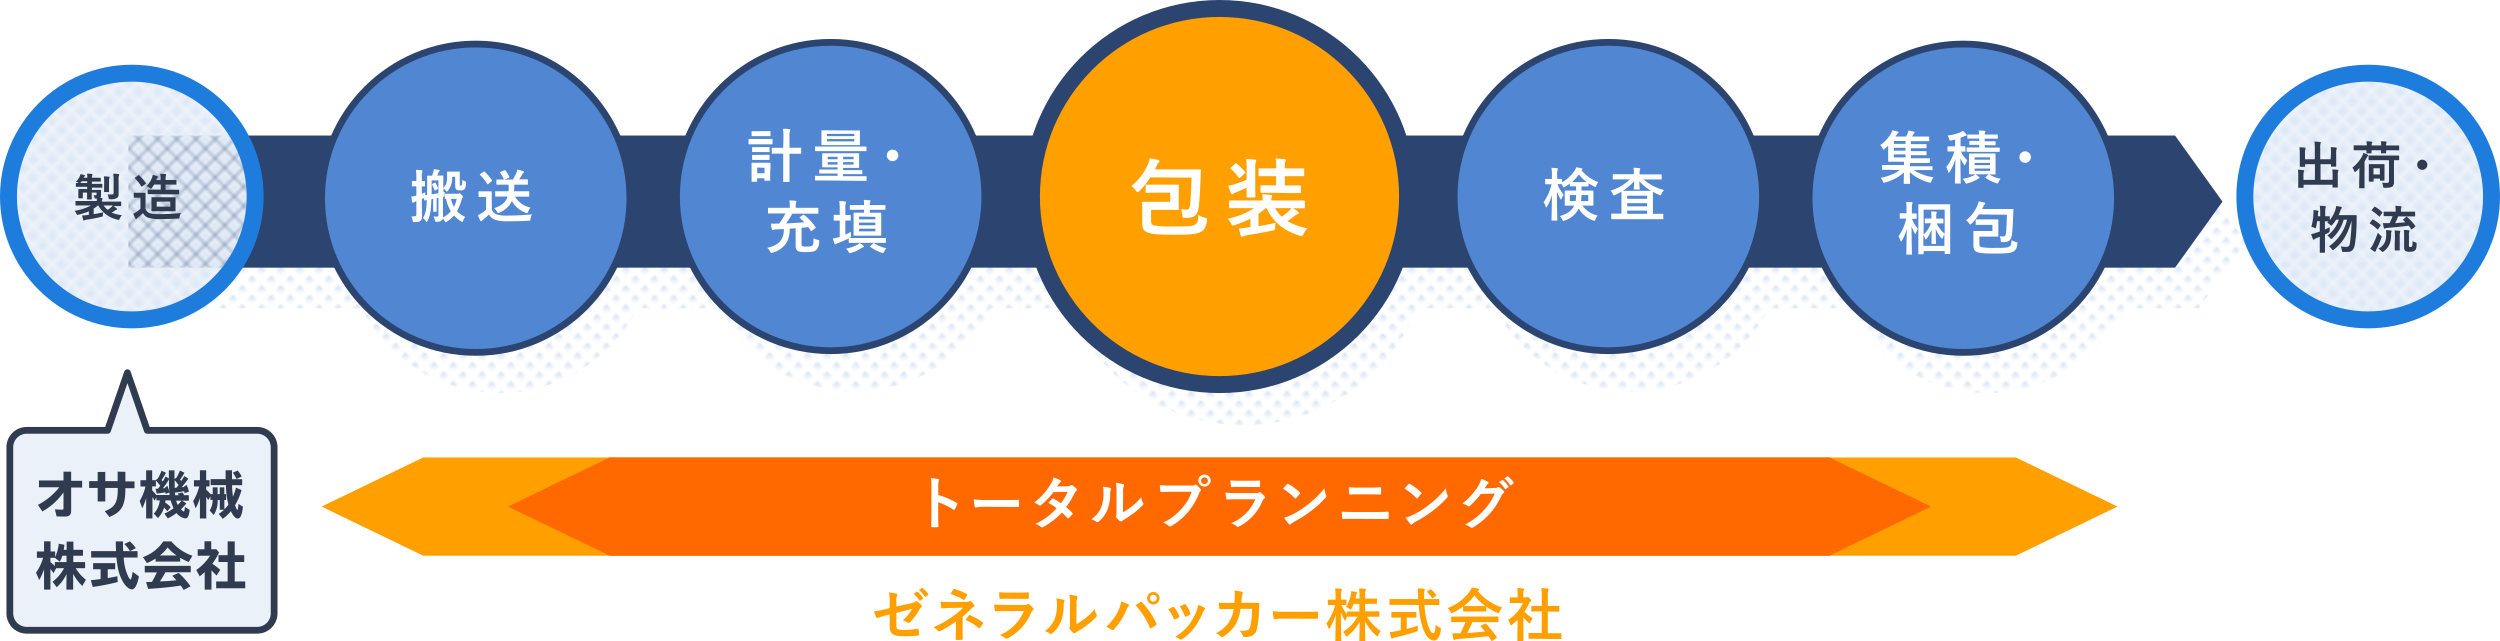 <svg xmlns="http://www.w3.org/2000/svg" viewBox="0 0 737.8 189.21"><defs><style>.cls-1{fill:none}.cls-7{stroke:#1e7ddc;fill:url(#新規パターンスウォッチ_5)}.cls-7,.cls-9{stroke-linecap:round;stroke-miterlimit:10}.cls-7{stroke-width:5px}.cls-8{fill:#313b4f}.cls-9{fill:#5186d2;stroke:#2c4470;stroke-width:2px}.cls-10{fill:#fff}.cls-12{fill:#ffa000}</style><pattern id="新規パターンスウォッチ_6" data-name="新規パターンスウォッチ 6" width="3.78" height="3.78" patternTransform="rotate(45 1.32 24.627)" patternUnits="userSpaceOnUse"><path class="cls-1" d="M0 0h3.78v3.78H0z"/><path class="cls-1" d="M0 0h3.78v3.78H0z"/><circle cx="1.89" cy="1.89" r=".52" fill="#85aadf"/></pattern><pattern id="新規パターンスウォッチ_5" data-name="新規パターンスウォッチ 5" width="3.78" height="3.78" patternTransform="rotate(45 2.873 4.58)" patternUnits="userSpaceOnUse"><path class="cls-1" d="M0 0h3.78v3.78H0z"/><path fill="#e5edf8" d="M0 0h3.78v3.78H0z"/><circle cx="1.89" cy="1.89" r=".52" fill="#cbdbf1"/></pattern></defs><g id="レイヤー_2" data-name="レイヤー 2"><g id="レイヤー_2-2" data-name="レイヤー 2"><path d="M662.9 71.5l-14-19.5H628a45.5 45.5 0 0 0-83.14 0h-21.42a45.5 45.5 0 0 0-83.58 0H419.4a55.5 55.5 0 0 0-105 0h-20.46a45.5 45.5 0 0 0-83.58 0H189a45.5 45.5 0 0 0-83.14 0H44.9v39h61.88A45.5 45.5 0 0 0 188 91h23.77a45.49 45.49 0 0 0 80.72 0h23a55.51 55.51 0 0 0 102.76 0h23A45.49 45.49 0 0 0 522 91h23.77A45.5 45.5 0 0 0 627 91h21.9z" fill="url(#新規パターンスウォッチ_6)"/><path fill="#2c4470" d="M641.9 79h-604V40h604l14 19.5-14 19.5z"/></g><g id="レイヤー_1-2" data-name="レイヤー 1"><circle class="cls-7" cx="38.9" cy="58" r="36.4"/><circle class="cls-7" cx="698.9" cy="58" r="36.4"/><path class="cls-8" d="M24.3 60.64h-1.86c-.09 0-.16 0-.16-.17v-1c0-.15 0-.16.16-.16h6.12v-.71h-.31c-.29 0-.32 0-.36-.24a1.86 1.86 0 0 0-.3-.73h.6c.25 0 .3-.09.3-.31v-.47h-1.41v1.85c0 .08 0 .16-.17.16h-1.05c-.15 0-.16 0-.16-.16v-1.85h-1.26v1.53c0 .09 0 .16-.16.16h-1c-.15 0-.16 0-.16-.16v-2.43c0-.11 0-.15.16-.15h2.45v-.67h-3.18c-.09 0-.17 0-.17-.18v-.77c0-.16 0-.18.17-.18h3.18v-.5h-1.64l-.27.37c-.13.18-.22.27-.31.27s-.18-.07-.36-.19a2.48 2.48 0 0 0-.74-.32 4.34 4.34 0 0 0 1.08-1.5 2.6 2.6 0 0 0 .24-.73c.39.07.74.13 1.11.22.15.05.21.08.21.17A.24.24 0 0 1 25 52a.76.76 0 0 0-.24.37l-.05.09h1.07a9.7 9.7 0 0 0-.09-1.21 12.53 12.53 0 0 1 1.36.09c.15 0 .24.09.24.16a1 1 0 0 1-.1.33 2.24 2.24 0 0 0-.06.63h2.46c.09 0 .16 0 .16.18v.78c0 .15 0 .17-.16.17h-2.46v.67h2.91c.09 0 .16 0 .16.18v.77c0 .16 0 .18-.16.18h-2.91v.67h2.52c.11 0 .16 0 .16.15v1.57a1 1 0 0 1-.21.66h.39c.19 0 .27.1.27.19a.59.59 0 0 1-.09.3 1 1 0 0 0-.09.56h5.52c.09 0 .16 0 .16.16v1c0 .15 0 .17-.16.17h-2.13a6.83 6.83 0 0 1 .94.67c.11.09.15.13.15.23s-.09.16-.19.19a1.4 1.4 0 0 0-.51.27c-.26.18-.57.38-.9.58a11.36 11.36 0 0 0 3.04.74 3.7 3.7 0 0 0-.65 1c-.21.45-.22.43-.67.33A8.61 8.61 0 0 1 29 60.64h-.12a9.73 9.73 0 0 1-1.23.94v1.63c.95-.15 1.82-.33 2.81-.56a4.76 4.76 0 0 0-.09.91c0 .32 0 .32-.5.44-1.56.37-2.89.61-4.3.83a1.64 1.64 0 0 0-.54.15c-.11.06-.17.11-.26.11s-.16-.06-.21-.21c-.13-.39-.24-.86-.34-1.29.58 0 1.06-.07 1.6-.13l.41-.05v-1.06a16.53 16.53 0 0 1-3.05 1c-.45.11-.49.12-.66-.31a1.89 1.89 0 0 0-.55-.82 14.41 14.41 0 0 0 4.86-1.59zm6.26 0a5.58 5.58 0 0 0 1.24 1.28 8.45 8.45 0 0 0 1-.76 3.3 3.3 0 0 0 .47-.52zm.19-7.08a8.16 8.16 0 0 0-.1-1.5 13.49 13.49 0 0 1 1.47.09c.15 0 .22.07.22.16a.89.89 0 0 1-.09.29 3 3 0 0 0-.07 1v2.91c0 .09 0 .18-.17.18h-1.12c-.15 0-.17 0-.17-.18v-1.38zM35 56.12v1.31a1.15 1.15 0 0 1-.48 1 3.29 3.29 0 0 1-1.91.36c-.48 0-.49 0-.55-.4a3.11 3.11 0 0 0-.32-1h1.19c.42 0 .6-.1.6-.43v-3.8a11 11 0 0 0-.12-1.89c.6 0 1 0 1.53.11.15 0 .24.07.24.15a.64.64 0 0 1-.11.31 4.52 4.52 0 0 0-.07 1.34zm7.93 5.53a2.28 2.28 0 0 0 1.23 1.25 8.61 8.61 0 0 0 2.78.3c1.93 0 4.24-.09 6.48-.32A2.92 2.92 0 0 0 53 64c-.07.48-.07.48-.55.51-1.91.1-3.72.14-5.28.14a10.55 10.55 0 0 1-3.51-.42 2.91 2.91 0 0 1-1.47-1.34 19.72 19.72 0 0 1-1.52 1.32 1.39 1.39 0 0 0-.3.3.25.25 0 0 1-.22.14c-.06 0-.15-.07-.21-.19a13.74 13.74 0 0 1-.62-1.4 7.21 7.21 0 0 0 .89-.47 9.36 9.36 0 0 0 1.24-1v-3.25h-1.8c-.08 0-.18 0-.18-.18v-1.11c0-.15 0-.16.18-.16h3.14c.13 0 .16 0 .16.16v1.43zm-2.17-9.88a.3.3 0 0 1 .18-.09.25.25 0 0 1 .15.09A13.15 13.15 0 0 1 43 54c.11.14.08.17-.09.3L42 55c-.09.08-.13.11-.18.11s-.09-.05-.13-.12a12 12 0 0 0-1.85-2.33c-.1-.12-.09-.15.08-.27zm5 5.52h-2c-.05 0-.18 0-.18-.15v-1.02c0-.15 0-.16.18-.16h3.67v-1.5h-1.96c-.18.31-.39.63-.6.93s-.23.3-.32.3-.18-.08-.33-.21a3.52 3.52 0 0 0-.9-.56 8.13 8.13 0 0 0 1.5-2.37 4.71 4.71 0 0 0 .26-.94 8.38 8.38 0 0 1 1.32.39c.15.06.22.1.22.19a.26.26 0 0 1-.12.21 1.63 1.63 0 0 0-.3.53l-.09.22h1.28v-.27a8.69 8.69 0 0 0-.11-1.59 13.89 13.89 0 0 1 1.53.08c.14 0 .23.07.23.16a.48.48 0 0 1-.08.26 2.83 2.83 0 0 0-.09 1v.34h3.05c.09 0 .16 0 .16.18v1c0 .15 0 .17-.16.17h-3.05V56h3.83c.06 0 .18 0 .18.16v1.05c0 .14 0 .15-.18.15h-2.06zm4 .93h1.87c.09 0 .17 0 .17.16v3.77c0 .08 0 .17-.17.17h-6.76c-.1 0-.17 0-.17-.17v-3.8c0-.16 0-.16.17-.16h1.89zm.49 1.28h-4V61h4z"/><circle class="cls-9" cx="140.4" cy="58.5" r="45.5"/><path class="cls-10" d="M131.27 56.63a7.25 7.25 0 0 0-.12.85c0 .49 0 .53-.41.61v6.06a7.08 7.08 0 0 0 2.31-1.81 10.36 10.36 0 0 1-1.38-3.63h-.22c-.19 0-.2 0-.2-.17v-1.18c0-.17 0-.18.2-.18h3.6a.66.66 0 0 0 .32-.07.57.57 0 0 1 .23-.07c.15 0 .27.07.64.46s.39.44.39.6a.53.53 0 0 1-.15.3 2.72 2.72 0 0 0-.31.77 13.62 13.62 0 0 1-1.31 3.16A8.05 8.05 0 0 0 137.3 64a3.94 3.94 0 0 0-.61 1.09c-.1.27-.17.39-.29.39a.86.86 0 0 1-.39-.17 9.07 9.07 0 0 1-2-1.73 10.29 10.29 0 0 1-2.1 1.8c-.21.12-.31.19-.4.19s-.16-.11-.3-.38a7.69 7.69 0 0 0-.51-.73 1.19 1.19 0 0 1-.36.65 2.38 2.38 0 0 1-1.41.34c-.51 0-.51 0-.61-.51a3.79 3.79 0 0 0-.39-1.09 7.29 7.29 0 0 0 1.14.07c.2 0 .32-.14.32-.48V58.4l-.53.1v3.83c0 .11 0 .18-.21.18h-.63c-.17 0-.18 0-.18-.18v-3.64l-.54.1c-.07 3.23-.33 4.78-1.12 6.39-.11.21-.21.32-.31.32s-.12 0-.19-.17a4.4 4.4 0 0 0-.86-1c.85-1.41 1.07-2.67 1.12-5.34a.93.93 0 0 0-.31.11c-.1.06-.13.1-.22.1s-.19-.09-.24-.29l-.08-.44-.6.27v1.36c0 1.61.05 2.53.05 3.38s-.05 1.4-.47 1.7-.63.36-1.67.36c-.54 0-.54 0-.63-.51a4.38 4.38 0 0 0-.35-1.19 5.43 5.43 0 0 0 .91 0c.43 0 .55-.15.55-.65v-3.82l-.14.05a1.93 1.93 0 0 0-.59.31.59.59 0 0 1-.29.1c-.09 0-.17 0-.21-.22-.1-.45-.18-1-.27-1.58a10.3 10.3 0 0 0 1.5-.33V55h-1.14c-.07 0-.19 0-.19-.19v-1.2c0-.17 0-.19.19-.19h1.14v-.9a13.62 13.62 0 0 0-.14-2.39c.65 0 1.11.05 1.68.11.17 0 .28.09.28.17a.76.76 0 0 1-.11.36 5.35 5.35 0 0 0-.1 1.72v.93h.73c.06 0 .21 0 .21.19v1.2c0 .17 0 .19-.21.19h-.73v2.17l1-.41v.79a5.46 5.46 0 0 0 .56 0v-5.54c0-.12 0-.17.2-.17h1.28c.12-.32.2-.58.29-.9a6.41 6.41 0 0 0 .19-1 12.69 12.69 0 0 1 1.54.21c.14 0 .21.08.21.18s-.06.16-.14.24a.75.75 0 0 0-.24.38l-.34.86h1.58c.1 0 .21 0 .21.17v3.45c.92-.83 1.12-1.7 1.12-3.42v-1.19c0-.1 0-.18.17-.18h3.38c.1 0 .19 0 .19.18v3.33c0 .33 0 .45.05.53s.12.1.25.1.21 0 .27-.12a4.69 4.69 0 0 0 .14-1.59 2.53 2.53 0 0 0 .87.44c.22.07.27.13.25.46-.05 1-.13 1.51-.42 1.85a1.47 1.47 0 0 1-1.18.36c-.73 0-1-.05-1.24-.26s-.35-.56-.35-1.14v-2.6h-.9a5.66 5.66 0 0 1-1.21 4.06c-.15.19-.26.29-.34.29s-.17-.08-.31-.25a3.48 3.48 0 0 0-.68-.66v1.1zm-3.88-3.38v4.08c.62-.09 1.3-.19 2-.32v-3.76zm.87.7c.17-.09.21-.07.27 0a9.78 9.78 0 0 1 .72 1.51c.07.17 0 .24-.1.32l-.62.38c-.18.1-.27.12-.32-.05a7.77 7.77 0 0 0-.68-1.59c-.09-.13 0-.2.12-.28zm4.85 4.74a8.5 8.5 0 0 0 .85 2.38 8.38 8.38 0 0 0 .81-2.38zm12.05 3.18a2.63 2.63 0 0 0 1.41 1.41 9.64 9.64 0 0 0 3.14.34c2.2 0 4.78-.1 7.31-.36a3.13 3.13 0 0 0-.45 1.31c-.09.54-.09.54-.63.58-2.16.12-4.19.15-5.95.15a11.41 11.41 0 0 1-4-.48 3.28 3.28 0 0 1-1.67-1.51 18.78 18.78 0 0 1-1.75 1.5 1.53 1.53 0 0 0-.34.34.27.27 0 0 1-.25.15.33.33 0 0 1-.24-.2 15.8 15.8 0 0 1-.7-1.6 9.31 9.31 0 0 0 1-.53 10.51 10.51 0 0 0 1.42-1.09v-3.77h-2.04c-.09 0-.2 0-.2-.2v-1.26c0-.17 0-.19.2-.19h3.52c.11 0 .18 0 .18.19v1.61zm-2.47-11.19c.17-.12.23-.13.36 0a14.64 14.64 0 0 1 2.13 2.49c.08.14.08.21-.11.34l-.95.77c-.1.07-.15.1-.2.1s-.1 0-.15-.12a14.34 14.34 0 0 0-2.1-2.63c-.11-.14-.1-.19.09-.31zm5.92 7.32h-2.29c-.1 0-.19 0-.19-.19v-1.18c0-.17 0-.19.19-.19h3.77a17.22 17.22 0 0 0 0-1.94h-3.43c-.1 0-.17 0-.17-.18V53.2c0-.19 0-.21.17-.21h2.06a8.49 8.49 0 0 0-1.14-2c-.12-.15-.07-.2.12-.27l1.13-.46c.23-.09.24-.09.36.07a9.83 9.83 0 0 1 1.12 1.83c.07.17 0 .24-.18.33l-1.28.49h2.52a19 19 0 0 0 1-1.94 3.84 3.84 0 0 0 .29-1 12.59 12.59 0 0 1 1.75.49c.14 0 .22.14.22.24a.34.34 0 0 1-.2.31.94.94 0 0 0-.32.39c-.31.54-.58 1-.89 1.46h2.38c.1 0 .19 0 .19.21v1.19c0 .17 0 .18-.19.18h-3.82c0 .71 0 1.36-.1 1.94H156c.11 0 .18 0 .18.19v1.21c0 .17 0 .19-.18.19h-4a6.92 6.92 0 0 0 4.55 3.21 4.72 4.72 0 0 0-.66 1.18c-.12.34-.19.47-.34.47a1 1 0 0 1-.37-.1 7.53 7.53 0 0 1-4.1-3.48 6.81 6.81 0 0 1-3.66 3.41.91.91 0 0 1-.4.16c-.14 0-.19-.14-.36-.43a3.71 3.71 0 0 0-.82-1c2.25-.85 3.44-1.72 3.95-3.44z"/><circle class="cls-9" cx="245.15" cy="58" r="45.5"/><path class="cls-10" d="M226 41h1.82c.1 0 .17 0 .17.19v1.2c0 .19 0 .21-.17.21h-6.72c-.08 0-.19 0-.19-.21V41.2c0-.17 0-.19.19-.19h1.8zm1.3 9.69v2.45c0 .1 0 .19-.19.19h-1.34c-.17 0-.19 0-.19-.19v-.54h-2.15v.85c0 .17 0 .18-.19.18H222c-.19 0-.2 0-.2-.18v-5.23c0-.12 0-.19.2-.19h5.2c.12 0 .19 0 .19.19v1.31zm-1.64-12h1.53c.1 0 .21 0 .21.18V40c0 .17 0 .18-.21.18h-5.2c-.1 0-.18 0-.18-.18v-1.1c0-.17 0-.18.18-.18h1.55zm-.18 4.71h1.43c.11 0 .2 0 .2.19v1.11c0 .17 0 .18-.2.18h-4.76c-.1 0-.19 0-.19-.18v-1.09c0-.17 0-.19.19-.19h1.44zm0 2.29h1.43c.11 0 .2 0 .2.19V47c0 .17 0 .19-.2.19h-4.76c-.1 0-.19 0-.19-.19v-1.09c0-.17 0-.19.19-.19h1.44zm-2 3.76v1.68h2.15v-1.62zm7.73-8.87a15.7 15.7 0 0 0-.14-2.57c.65 0 1.31 0 1.87.12.17 0 .27.1.27.19a1.65 1.65 0 0 1-.08.34 6.29 6.29 0 0 0-.13 1.94v3h3.25c.09 0 .2 0 .2.21v1.37c0 .17 0 .19-.2.19H233v8.13c0 .11 0 .21-.17.21h-1.52c-.16 0-.17 0-.17-.21v-8.15h-3.18c-.1 0-.2 0-.2-.19v-1.34c0-.19 0-.21.2-.21h3.18zm11.58 12.67h-2.11c-.11 0-.17 0-.17-.18v-1c0-.17 0-.19.17-.19h6.51v-.67h-5.24c-.11 0-.18 0-.18-.21v-.79c0-.17 0-.19.18-.19h5.24v-.64h-4.36c-.12 0-.19 0-.19-.19v-3.78c0-.12 0-.18.19-.18h10.54c.12 0 .18 0 .18.18v3.96c0 .1 0 .19-.18.19h-4.56v.64h5.48c.1 0 .21 0 .21.19v.79c0 .19 0 .21-.21.21h-5.49V52h6.77c.11 0 .18 0 .18.19v1c0 .17 0 .18-.18.18h-2.11zm.05-8.64h-2.13c-.13 0-.17 0-.17-.19v-1c0-.17 0-.17.17-.17h14.84c.12 0 .17 0 .17.17v1c0 .17 0 .19-.17.19h-2.12zm8.39-6.11h2.37c.1 0 .18 0 .18.19v3.94c0 .1 0 .19-.18.19h-10.96c-.1 0-.21 0-.21-.17v-4c0-.12 0-.19.21-.19H245zm-7.17 1v.68h8.06v-.68zm8.06 1.54h-8.06v.68h8.06zM247.19 47v-.73h-2.92V47zm0 1.58v-.73h-2.92v.73zm1.63-2.31V47h3.09v-.73zm3.09 1.58h-3.09v.73h3.09zm13.2-1.99a1.7 1.7 0 1 1-1.7-1.7 1.71 1.71 0 0 1 1.7 1.7zM229 63h-2.16c-.1 0-.19 0-.19-.21v-1.27c0-.17 0-.19.19-.19h6.24v-.43a9.9 9.9 0 0 0-.12-1.73c.61 0 1.19 0 1.8.1.17 0 .27.07.27.17a.9.9 0 0 1-.1.32 4.72 4.72 0 0 0-.09 1.16v.41h6.5c.1 0 .18 0 .18.19v1.32c0 .19 0 .21-.18.21h-7.5c-.59 1-1.24 2.06-1.84 2.88 1.89-.09 3.8-.19 5.38-.33-.39-.4-.82-.8-1.31-1.24-.15-.12-.14-.15 0-.29l.88-.64c.17-.12.24-.09.39 0a17.49 17.49 0 0 1 3.34 3.57c.1.15.12.18-.05.32l-1 .78c-.08.07-.13.1-.18.1s-.14-.06-.21-.18c-.24-.38-.46-.72-.69-1-.65.07-1.31.15-2 .2v4.42c0 .48 0 .75.15.9s.49.24 1.41.24 1.39-.08 1.65-.34.31-.8.34-2.12a4.13 4.13 0 0 0 1.26.45c.42.09.42.09.39.51a3.42 3.42 0 0 1-.83 2.47c-.5.46-1.33.66-3 .66-1.41 0-2.21-.1-2.58-.42s-.53-.7-.53-1.62v-5l-1.75.12a8 8 0 0 1-1 4.24 6.89 6.89 0 0 1-4 2.8 1.9 1.9 0 0 1-.4.1c-.16 0-.23-.12-.4-.42a4.58 4.58 0 0 0-.83-1.07c2.14-.48 3.45-1.29 4.13-2.4a5.3 5.3 0 0 0 .75-3.14l-2 .1a2.69 2.69 0 0 0-1 .12.72.72 0 0 1-.29.08c-.12 0-.19-.1-.24-.27a11.35 11.35 0 0 1-.27-1.65 15.38 15.38 0 0 0 1.76 0h.67a21.57 21.57 0 0 0 1.85-2.98zm24 8.67h-2.33c-.1 0-.2 0-.2-.19v-1.12a33.09 33.09 0 0 1-3.11 1.34 2.87 2.87 0 0 0-.55.26.61.61 0 0 1-.3.15c-.11 0-.17 0-.26-.22-.15-.43-.3-.94-.46-1.52a11 11 0 0 0 1.71-.37l.32-.1v-4.8h-1.62c-.11 0-.17 0-.17-.19v-1.3c0-.17 0-.19.17-.19h1.62v-1.48a18.56 18.56 0 0 0-.14-2.58c.63 0 1.18 0 1.75.12.14 0 .24.1.24.19a.85.85 0 0 1-.08.35 7.6 7.6 0 0 0-.11 1.89v1.55h1.38c.1 0 .21 0 .21.19v1.25c0 .17 0 .19-.21.19h-1.38v4.13c.53-.23 1.08-.51 1.67-.81a7.35 7.35 0 0 0 0 1c0 .55 0 .55-.46.82h10.59c.1 0 .17 0 .17.18v1.07c0 .17 0 .19-.17.19h-2.34zm1.77.79c.13.11.22.21.22.29a.23.23 0 0 1-.2.21 2 2 0 0 0-.6.27 10.63 10.63 0 0 1-3 1.39 1.9 1.9 0 0 1-.38.09c-.13 0-.22-.1-.39-.39a4.67 4.67 0 0 0-.76-.94 12.12 12.12 0 0 0 3.34-1.14 3.55 3.55 0 0 0 .7-.51 9.1 9.1 0 0 1 1.09.73zm-1.48-10.55h-2.31c-.12 0-.19 0-.19-.2v-1c0-.17 0-.19.19-.19H255v-.24a7.59 7.59 0 0 0-.08-1.28c.54 0 1.29.05 1.75.11.13 0 .25.08.25.17a.46.46 0 0 1-.1.28 1.39 1.39 0 0 0-.12.7v.26h4.42c.1 0 .19 0 .19.19v1c0 .19 0 .2-.19.2h-4.42v.88h3.18c.12 0 .19 0 .19.19v6.4c0 .1 0 .17-.19.17h-7.78c-.12 0-.19 0-.19-.17v-6.43c0-.11 0-.19.19-.19h2.9v-.88zm.24 2v.81h4.81V64zm4.81 2.58v-.8h-4.81v.8zm0 1h-4.81v.78h4.81zm-.65 4.37c.09-.08.14-.12.17-.12s.09 0 .17.09a10.69 10.69 0 0 0 3.59 1.44 3.6 3.6 0 0 0-.7 1c-.17.29-.22.39-.37.39a1.57 1.57 0 0 1-.39-.08 12.26 12.26 0 0 1-3.28-1.68c-.09 0-.12-.09-.12-.14s0-.1.13-.19z"/><circle cx="359.9" cy="58" r="55.5" fill="#ffa000" stroke="#2c4470" stroke-width="5" stroke-linecap="round" stroke-miterlimit="10"/><path class="cls-10" d="M339.47 52.34a22.18 22.18 0 0 1-3.17 4c-.28.25-.43.37-.58.37s-.27-.15-.52-.47a6.43 6.43 0 0 0-1.33-1.33 16.45 16.45 0 0 0 4.8-6.2 9.36 9.36 0 0 0 .65-2c.9.15 1.7.3 2.45.5.25.08.4.2.4.37s-.05.28-.25.45a2.11 2.11 0 0 0-.55.9l-.52 1.07h13.27c.15 0 .3 0 .3.3-.05.7-.07 1.5-.1 2.12-.15 3.95-.33 7.23-.58 8.93-.32 1.92-1.05 2.65-2.57 2.87a6 6 0 0 1-1.42.08c-.7 0-.73 0-.8-.83a4.89 4.89 0 0 0-.48-1.75 14.13 14.13 0 0 0 1.68.13c.62 0 .9-.38 1.05-1.3.22-1.63.35-4.9.45-8.13zm1.73 4.53c-2 0-2.65.05-2.83.05s-.27 0-.27-.25v-1.9c0-.25 0-.28.27-.28h9.28c.18 0 .27 0 .27.28s-.05.82-.05 2.22v2.48c0 1.42.05 2.07.05 2.2s0 .27-.27.27h-7.95v2.83c0 1.12.12 1.55.95 1.77a31.51 31.51 0 0 0 5.8.3c3.72 0 5 0 5.95-.42s1.17-1 1.27-3a6 6 0 0 0 1.82.8c.78.23.78.23.7 1-.27 1.8-.77 2.7-2 3.3s-3.07.75-7.79.75c-4.35 0-6.23-.15-7.55-.6-1.53-.5-1.75-1.35-1.75-3v-3.85c0-1.25-.05-1.85-.05-2s0-.27.27-.27h8.03v-2.7zm30.22 9.87c1.53-.25 3.23-.55 5.05-1a8.67 8.67 0 0 0-.15 1.6c0 .52 0 .52-.82.69-2.5.58-5.28 1-7.63 1.43a3 3 0 0 0-.92.27.57.57 0 0 1-.38.15c-.17 0-.3-.07-.4-.35-.2-.67-.37-1.42-.55-2.14 1.05 0 1.78-.18 2.68-.28l.72-.08v-2.51a29 29 0 0 1-4.62 1.9 2.94 2.94 0 0 1-.58.12c-.22 0-.3-.15-.52-.62a6.06 6.06 0 0 0-.95-1.38 22.58 22.58 0 0 0 7.75-3.12h-7.12c-.12 0-.25 0-.25-.28v-1.7c0-.25 0-.27.25-.27h9.65a16 16 0 0 0-.13-1.85c.9.05 1.68.1 2.5.17.33 0 .43.18.43.3a1.62 1.62 0 0 1-.15.55 2.1 2.1 0 0 0-.1.83h9.64c.12 0 .28 0 .28.27v1.75c0 .25 0 .28-.28.28h-3.17c.52.35 1 .67 1.43 1a.51.51 0 0 1 .22.38c0 .17-.15.27-.33.32a2.58 2.58 0 0 0-.8.48c-.69.55-1.42 1.05-2.22 1.6a18 18 0 0 0 5.85 2.12 7.34 7.34 0 0 0-1.1 1.7c-.32.7-.38.7-1.1.5-4.75-1.45-8-4.15-9.75-8.12h-.35a16.74 16.74 0 0 1-2.1 1.67zm-3.5-16.95a18.42 18.42 0 0 0-.15-2.85c.93 0 1.75.08 2.6.18.2 0 .38.13.38.25a1 1 0 0 1-.15.47c-.15.28-.15.6-.15 1.9v5.43c0 1.82.05 2.67.05 2.82s0 .28-.25.28h-2.1c-.25 0-.25 0-.25-.28v-2.6c-1 .48-2.15 1-3.15 1.38a3.14 3.14 0 0 0-.75.35.58.58 0 0 1-.4.2c-.12 0-.22-.13-.32-.33a22 22 0 0 1-.8-2.2 13.31 13.31 0 0 0 2.07-.47c1.18-.4 2.28-.8 3.35-1.28zm-3.42-1.45c.22-.2.27-.22.5-.05a24.82 24.82 0 0 1 2.42 2.4c.18.23.15.28-.1.5l-1.27 1.18c-.15.12-.23.2-.33.2s-.12-.08-.2-.18a13.92 13.92 0 0 0-2.25-2.55c-.2-.15-.17-.22.08-.45zm10.87 8.55h-3.07c-.15 0-.3 0-.3-.27v-1.68c0-.25 0-.25.3-.25h4.3V52h-4.9c-.15 0-.27 0-.27-.27V50c0-.27 0-.3.27-.3h4.93v-.5a11.48 11.48 0 0 0-.18-2.39c1 0 1.75.1 2.6.17.25 0 .4.15.4.27a.94.94 0 0 1-.12.45 3.2 3.2 0 0 0-.15 1.43v.57h5.44c.15 0 .28 0 .28.3v1.73c0 .25 0 .27-.28.27h-5.44v2.73h4.47c.1 0 .3 0 .3.25v1.73c0 .25 0 .27-.3.27h-3.1zm.95 4.53a9 9 0 0 0 1.95 2.52 16.37 16.37 0 0 0 2.2-1.77 3.67 3.67 0 0 0 .63-.75z"/><circle class="cls-9" cx="474.65" cy="58" r="45.5"/><path class="cls-10" d="M457.72 54.38h-1.55c-.1 0-.17 0-.17-.21V53c0-.17 0-.19.17-.19H458v-1a12.25 12.25 0 0 0-.14-2.28 12.39 12.39 0 0 1 1.63.12c.17 0 .29.08.29.18a.7.7 0 0 1-.1.36 4.47 4.47 0 0 0-.12 1.6v1h1.28c.11 0 .18 0 .18.19v.83a11.31 11.31 0 0 0 3.66-3.45 4.28 4.28 0 0 0 .52-1c.65.11 1.11.19 1.57.31.13 0 .22.08.22.22a.25.25 0 0 1-.14.22l-.15.12a11.58 11.58 0 0 0 5 3.52 3.28 3.28 0 0 0-.59 1c-.1.3-.17.42-.29.42a1.14 1.14 0 0 1-.41-.15 17.32 17.32 0 0 1-1.6-.95v.76c0 .17 0 .19-.2.19h-1.87v1.21h3.32c.1 0 .18 0 .18.18v4.07c0 .11 0 .2-.18.2H467a7.61 7.61 0 0 0 4.5 2.92 4.23 4.23 0 0 0-.65 1.14c-.11.3-.18.44-.32.44a1.36 1.36 0 0 1-.41-.14 8 8 0 0 1-4.21-3.46 7.06 7.06 0 0 1-4.15 3.5 1.27 1.27 0 0 1-.39.1c-.15 0-.2-.12-.34-.42a3.5 3.5 0 0 0-.71-1c2.24-.61 3.67-1.7 4.24-3.07h-2.58c-.16 0-.19 0-.19-.2V56.4c0-.11 0-.18.19-.18h3.16V55h-1.68c-.1 0-.21 0-.21-.19v-.64a13.23 13.23 0 0 1-1.34.93 1 1 0 0 1-.41.19c-.12 0-.17-.12-.32-.41a4 4 0 0 0-.32-.54h-1.21a10.5 10.5 0 0 0 1.83 3.13 4.17 4.17 0 0 0-.57 1.09c-.07.2-.14.32-.21.32s-.13-.09-.22-.26a10.14 10.14 0 0 1-1-2.07c0 4.45.12 8.08.12 8.36s0 .19-.19.19h-1.32c-.19 0-.21 0-.21-.19s.1-3.51.12-7.39a12.69 12.69 0 0 1-1.43 3.4c-.1.19-.18.29-.25.29s-.14-.09-.19-.29a4.22 4.22 0 0 0-.58-1.24 14.86 14.86 0 0 0 2.33-5.34zm5.57 3.18v1.78H465a14.28 14.28 0 0 0 .14-1.78zm3.71-3.83h1.26a11.42 11.42 0 0 1-2.3-2.25 13.83 13.83 0 0 1-2 2.25H467zm1.73 3.83h-2c0 .7-.07 1.27-.14 1.78h2.14zm9.63-4.62h-2.21c-.1 0-.19 0-.19-.17v-1.16c0-.19 0-.2.19-.2h6.05a12 12 0 0 0-.12-1.89c.61 0 1.15 0 1.73.12.17 0 .26.12.26.22a1 1 0 0 1-.09.33 2.3 2.3 0 0 0-.1 1v.27h6.33c.1 0 .19 0 .19.2v1.14c0 .15 0 .17-.19.17h-5.12a14.08 14.08 0 0 0 6 3.11 3.62 3.62 0 0 0-.73 1.12c-.14.32-.19.44-.32.44a1 1 0 0 1-.39-.14 16.53 16.53 0 0 1-1.84-.9v6.5h2.89c.1 0 .17 0 .17.19v1.22c0 .17 0 .19-.17.19h-15c-.09 0-.18 0-.18-.19v-1.29c0-.17 0-.19.18-.19h2.82v-6.49a18.7 18.7 0 0 1-1.82 1 1 1 0 0 1-.41.15c-.11 0-.18-.11-.32-.42a3.46 3.46 0 0 0-.7-1 14.15 14.15 0 0 0 5.73-3.33zm4 3c-.17 0-.19 0-.19-.19 0-.37.09-1.32.11-2.29a14.21 14.21 0 0 1-3.35 2.85h8.36a13.33 13.33 0 0 1-3.49-2.83c0 .91.1 1.9.1 2.27 0 .17 0 .19-.18.19zm-2.14 1.82v.92h5.86v-.92zm5.86 3.13v-.92h-5.86v.92zm0 2.21v-.94h-5.86v.94z"/><circle class="cls-9" cx="579.4" cy="58.5" r="45.5"/><path class="cls-10" d="M557.78 50.11h-2.16c-.1 0-.19 0-.19-.19v-1.05c0-.15 0-.17.19-.17h6.29v-.96h-4.49c-.1 0-.19 0-.19-.21V43c-.32.32-.66.65-1 .95-.17.15-.28.22-.36.22s-.17-.12-.29-.35a3.48 3.48 0 0 0-.7-1 10.28 10.28 0 0 0 3.12-3.31 4.46 4.46 0 0 0 .46-1.06 12.86 12.86 0 0 1 1.6.39c.15 0 .22.14.22.24a.29.29 0 0 1-.15.26 2.5 2.5 0 0 0-.46.54l-.29.42h3.13a7 7 0 0 0 .46-.9 5 5 0 0 0 .27-.88 14.89 14.89 0 0 1 1.61.36c.16 0 .21.15.21.23a.38.38 0 0 1-.17.26 1.75 1.75 0 0 0-.33.42c-.1.19-.18.36-.28.51h4.89c.12 0 .19 0 .19.17v1c0 .19 0 .21-.19.21h-5.25v.85h4.44c.11 0 .2 0 .2.19v.85c0 .17 0 .18-.2.18h-4.44v.85h4.44c.11 0 .2 0 .2.19v.83c0 .17 0 .19-.2.19h-4.44v.9h5.43c.1 0 .19 0 .19.19v1c0 .19 0 .21-.19.21h-5.63v.11a2.25 2.25 0 0 0-.05.74v.11h6.46c.1 0 .19 0 .19.17V50c0 .17 0 .19-.19.19h-5.36a15 15 0 0 0 5.89 2.14 3.57 3.57 0 0 0-.67 1.14c-.13.34-.18.46-.34.46a1.66 1.66 0 0 1-.39-.08 14.07 14.07 0 0 1-5.62-3c0 1.89.06 2.87.06 3.23 0 .17 0 .18-.17.18H562c-.15 0-.17 0-.17-.18 0-.36 0-1.31.07-3.18a13.16 13.16 0 0 1-5.51 2.92 1.82 1.82 0 0 1-.41.1c-.15 0-.22-.11-.33-.44a3.12 3.12 0 0 0-.62-1 15.2 15.2 0 0 0 5.65-2.25zm4.57-7.65v-.85h-3.44v.85zm0 2v-.85h-3.44v.85zm0 2v-.9h-3.44v.9zM577 41.19l-1.05.24c-.53.11-.53.11-.72-.43a3.37 3.37 0 0 0-.47-1 13 13 0 0 0 3.84-1 3.4 3.4 0 0 0 .68-.41 8.17 8.17 0 0 1 1 1 .44.44 0 0 1 .14.3c0 .12-.11.17-.28.19a2.22 2.22 0 0 0-.54.17c-.32.14-.65.26-1 .38v2.53h1.26c.1 0 .17 0 .17.19v1.21c0 .17 0 .18-.17.18h-1.14a8.58 8.58 0 0 0 1.86 2.55 5.73 5.73 0 0 0-.53 1.16c-.07.22-.14.34-.22.34s-.16-.09-.27-.26a10 10 0 0 1-1-1.83c0 4.11.1 7 .1 7.27s0 .19-.18.19h-1.36c-.17 0-.19 0-.19-.19s.1-3.18.14-7a13.91 13.91 0 0 1-1.69 3.76c-.1.15-.18.24-.27.24s-.13-.09-.18-.29a6.08 6.08 0 0 0-.55-1.38 13.37 13.37 0 0 0 2.38-4.59h-1.85c-.1 0-.17 0-.17-.18v-1.15c0-.17 0-.19.17-.19H577zm7 11c.14.1.21.17.21.24s-.09.18-.21.22a2.68 2.68 0 0 0-.54.29 9.65 9.65 0 0 1-2.77 1.15 2.41 2.41 0 0 1-.41.09c-.15 0-.22-.1-.37-.41a3.31 3.31 0 0 0-.72-1 11.61 11.61 0 0 0 3.08-.89 4.09 4.09 0 0 0 .7-.45 7 7 0 0 1 1.03.74zm1.77-9.38v.76h4.22c.1 0 .17 0 .17.18v.87c0 .17 0 .19-.17.19h-9.4c-.1 0-.19 0-.19-.19v-.92c0-.17 0-.18.19-.18h3.52v-.76h-2.74c-.06 0-.19 0-.19-.19v-.8c0-.18 0-.2.19-.2h2.74v-.67h-3.32c-.11 0-.2 0-.2-.2v-.8c0-.17 0-.19.2-.19h3.27a7.69 7.69 0 0 0-.11-1.2c.53 0 1.23.05 1.72.1.15 0 .26.08.26.17a.65.65 0 0 1-.11.3 1.46 1.46 0 0 0-.1.63h3.69c.1 0 .19 0 .19.19v.83c0 .19 0 .2-.19.2h-3.69v.76h3.01c.07 0 .21 0 .21.2v.8c0 .17 0 .19-.21.19h-2.07zm3.16 6.93v1.57c0 .11 0 .18-.21.18h-1.64a9.58 9.58 0 0 0 3.36 1.27 3.86 3.86 0 0 0-.64 1c-.14.28-.23.39-.38.39A1.52 1.52 0 0 1 589 54a10 10 0 0 1-3-1.52c-.15-.12-.08-.17.07-.31l.82-.73h-5.63c-.08 0-.18 0-.18-.18v-5.75c0-.08 0-.21.18-.21h7.46c.09 0 .21 0 .21.21v1.54zm-6.17-3.3v.68h4.54v-.68zm4.54 2.3v-.66h-4.54v.66zm0 1h-4.54v.68h4.54zm12.06-3.38a1.7 1.7 0 1 1-1.7-1.7 1.71 1.71 0 0 1 1.7 1.7zm-36.59 28.78c-.17 0-.18 0-.18-.19s.1-3.45.12-7.34a12.62 12.62 0 0 1-1.42 3.39c-.1.19-.18.29-.25.29s-.1-.09-.17-.27a5.71 5.71 0 0 0-.6-1.28 14.07 14.07 0 0 0 2.3-5.22h-1.73c-.1 0-.21 0-.21-.19v-1.19c0-.19 0-.2.21-.2h1.81v-1.1a14.78 14.78 0 0 0-.11-2.28 13.09 13.09 0 0 1 1.63.12c.17 0 .29.08.29.18a.68.68 0 0 1-.11.34 5.22 5.22 0 0 0-.11 1.62V63h1.2c.08 0 .21 0 .21.2v1.19c0 .17 0 .19-.21.19h-1.17a11 11 0 0 0 1.73 2.96 7.78 7.78 0 0 0-.58 1.29c-.07.19-.1.28-.15.28s-.12-.11-.22-.29a13 13 0 0 1-.91-2.09c0 4.43.12 8 .12 8.22s0 .19-.18.19zm3.56-.1c-.17 0-.19 0-.19-.19V60.47c0-.12 0-.19.19-.19h9.04c.12 0 .17 0 .17.19v14.31c0 .1 0 .19-.17.19h-1.26c-.19 0-.2 0-.2-.19v-.69h-6.21v.76c0 .17 0 .19-.18.19zM570 63.89a9 9 0 0 0-.08-1.48c.52 0 1 0 1.46.08.15 0 .2.09.2.17a1 1 0 0 1-.08.28c0 .1-.09.23-.09.93v.65h1.94c.1 0 .19 0 .19.19v1c0 .19 0 .21-.19.21h-1.8a9.27 9.27 0 0 0 2.36 3.08v-7.12h-6.21v7.38a8.9 8.9 0 0 0 2.15-3.37h-1.62c-.1 0-.19 0-.19-.21v-1c0-.17 0-.19.19-.19H570zm.22 8.11c-.17 0-.18 0-.18-.21v-4a10.09 10.09 0 0 1-1.41 2.62c-.12.17-.23.24-.29.24s-.16-.09-.22-.27a4.38 4.38 0 0 0-.5-.94v3.13h6.21v-3.38a6.79 6.79 0 0 0-.46 1c-.07.18-.14.29-.21.29s-.15-.09-.28-.24a10.59 10.59 0 0 1-1.6-2.64c0 2 .07 3.93.07 4.2s0 .21-.21.21zM584 63.29a15.31 15.31 0 0 1-2.12 2.71c-.19.17-.29.25-.39.25s-.19-.1-.36-.32a4 4 0 0 0-.9-.9 11.33 11.33 0 0 0 3.27-4.22 7 7 0 0 0 .44-1.38c.61.11 1.15.21 1.66.34.17.06.28.14.28.26s0 .19-.17.31a1.23 1.23 0 0 0-.38.61l-.35.73H594c.1 0 .21 0 .21.21 0 .47-.06 1-.07 1.44-.1 2.69-.22 4.92-.39 6.07-.23 1.31-.72 1.8-1.75 2a4.8 4.8 0 0 1-1 .05c-.48 0-.5 0-.55-.56a3.34 3.34 0 0 0-.32-1.19 10.44 10.44 0 0 0 1.14.08c.42 0 .61-.25.71-.88.16-1.11.24-3.33.31-5.53zm1.17 3.08h-1.92c-.12 0-.18 0-.18-.17v-1.26c0-.17 0-.19.18-.19h6.31c.12 0 .19 0 .19.19v4.69c0 .08 0 .19-.19.19h-5.41v1.92c0 .76.09 1.05.65 1.2a20.78 20.78 0 0 0 3.94.21c2.54 0 3.42 0 4.05-.29s.8-.7.86-2a4.42 4.42 0 0 0 1.25.54c.52.15.52.15.47.68-.18 1.22-.52 1.84-1.36 2.24s-2.09.51-5.3.51c-3 0-4.23-.1-5.13-.4s-1.19-.92-1.19-2v-4.07c0-.12 0-.19.19-.19H588v-1.8z"/><path class="cls-8" d="M687.92 45.33a16.73 16.73 0 0 0-.08-1.9 15.53 15.53 0 0 1 1.56.1c.15 0 .24.08.24.17a1 1 0 0 1-.07.3 4.39 4.39 0 0 0-.11 1.47v3.54c0 .09 0 .18-.15.18h-1.21c-.17 0-.18 0-.18-.18v-.56h-3.08v4.62h3.56v-1.14a14.51 14.51 0 0 0-.09-1.91c.57 0 1.06 0 1.57.11.14 0 .23.09.23.16a1.09 1.09 0 0 1-.08.31 4.87 4.87 0 0 0-.1 1.46v3.14c0 .09 0 .15-.17.15h-1.23c-.15 0-.16 0-.16-.15v-.69h-8.54v.76c0 .14 0 .15-.16.15h-1.23c-.16 0-.18 0-.18-.15V52a12.89 12.89 0 0 0-.09-1.9c.57 0 1.06.05 1.57.11.15 0 .26.08.26.16a1.11 1.11 0 0 1-.09.31 4 4 0 0 0-.11 1.3v1.11h3.38v-4.64h-2.9v.61c0 .16 0 .17-.16.17h-1.24c-.16 0-.17 0-.17-.17v-3.67a14.77 14.77 0 0 0-.09-1.92c.57 0 1.06.05 1.57.11.16 0 .23.09.23.18a2.11 2.11 0 0 1-.07.3 3.92 3.92 0 0 0-.1 1.32V47h2.9v-3.27a12.84 12.84 0 0 0-.11-1.94c.57 0 1.13.06 1.65.12.14 0 .23.06.23.15a.93.93 0 0 1-.09.3 5.07 5.07 0 0 0-.08 1.38V47h3.08zm8.38 6.19v-1.94a7.76 7.76 0 0 1-1 1c-.15.12-.24.18-.32.18s-.14-.09-.21-.27a3.42 3.42 0 0 0-.54-1 11.16 11.16 0 0 0 2.92-3.49 4.61 4.61 0 0 0 .33-.9 11.66 11.66 0 0 1 1.19.52c.17.11.24.15.24.26s-.07.16-.16.24a1.1 1.1 0 0 0-.29.43c-.21.39-.42.78-.64 1.14v7.69c0 .07 0 .17-.18.17h-1.22c-.16 0-.18 0-.18-.17v-1.89zm2.18-8.6a10.36 10.36 0 0 0-.09-1.22c.52 0 1.06.06 1.5.11.13 0 .21.07.21.15a.33.33 0 0 1-.08.22 1.69 1.69 0 0 0-.09.74h2.79a5.67 5.67 0 0 0-.09-1.22c.54 0 1.07 0 1.5.09.14 0 .21.08.21.15a.37.37 0 0 1-.07.24 1.69 1.69 0 0 0-.09.74h3.71c.11 0 .15 0 .15.16v1.08c0 .17 0 .18-.15.18h-3.69v.75c0 .06 0 .17-.17.17h-1.18c-.15 0-.17 0-.17-.17v-.75h-2.79v.75c0 .06 0 .18-.16.18h-1.19c-.15 0-.16 0-.16-.18v-.75h-3.58c-.08 0-.19 0-.19-.18v-1.11c0-.15 0-.16.19-.16h1.87zm2.68 4.35h-2s-.15 0-.15-.18v-1c0-.17 0-.18.15-.18h8.7c.05 0 .18 0 .18.18v1c0 .16 0 .18-.18.18h-1.35v6.35a1.66 1.66 0 0 1-.43 1.4c-.39.28-.81.4-2.24.4-.48 0-.48 0-.55-.46a3.73 3.73 0 0 0-.29-1.06 12.72 12.72 0 0 0 1.35.07c.54 0 .69-.15.69-.59v-6.11zm-1.89 6.33c-.16 0-.18 0-.18-.17V48.6c0-.11 0-.16.18-.16h4.28c.11 0 .16 0 .16.16v4.55c0 .09 0 .16-.16.16h-1c-.15 0-.16 0-.16-.16v-.44h-1.89v.74c0 .15 0 .17-.15.17zm1.19-2.12h1.89v-1.83h-1.89zm15.9-2.86a1.5 1.5 0 1 1-1.5-1.5 1.51 1.51 0 0 1 1.5 1.5zm-32.52 16.64a12.56 12.56 0 0 1-.32 1.76c-.07.25-.1.36-.19.36a1.31 1.31 0 0 1-.33-.15 4.06 4.06 0 0 0-.89-.3 15.6 15.6 0 0 0 .63-3.93 4.55 4.55 0 0 0 0-1c.41 0 .9.1 1.27.16.16 0 .22.09.22.18a.45.45 0 0 1-.06.24 1.46 1.46 0 0 0-.09.51c0 .24 0 .48-.06.74h.72V63a15.92 15.92 0 0 0-.12-2.26 14.94 14.94 0 0 1 1.54.1c.15 0 .24.08.24.15a.77.77 0 0 1-.09.32 6.36 6.36 0 0 0-.09 1.66v.86h1.17c.07 0 .17 0 .17.15v1a9.11 9.11 0 0 0 1.63-2.98 7 7 0 0 0 .27-1.2c.41.06 1 .15 1.41.26.17 0 .26.1.26.21a.47.47 0 0 1-.15.3 1.9 1.9 0 0 0-.3.69q-.21.6-.48 1.23h5.08c.09 0 .21 0 .21.19v1.17A46.73 46.73 0 0 1 695 72c-.24 1.6-.9 2.36-2.24 2.36h-1.08c-.39 0-.46 0-.55-.52a3.87 3.87 0 0 0-.36-1.12 9.52 9.52 0 0 0 1.75.14c.68 0 .9-.45 1-1.24a48 48 0 0 0 .47-6.48c-1.07 3.78-2.55 6.45-5.15 8.46-.18.14-.28.21-.37.21s-.18-.09-.32-.28a2.94 2.94 0 0 0-.82-.83 13.24 13.24 0 0 0 5.34-7.87h-1a11.65 11.65 0 0 1-3.32 5.45c-.16.17-.27.25-.36.25s-.16-.08-.3-.26a3.91 3.91 0 0 0-.84-.76 9.16 9.16 0 0 0 3.38-4.68h-.8a10.44 10.44 0 0 1-1.11 1.51c-.16.18-.24.26-.31.26s-.17-.08-.33-.24a4.78 4.78 0 0 0-.86-.63l.39-.41h-1.08v2.42c.44-.21.9-.44 1.4-.71v1c0 .32 0 .46-.38.67s-.7.37-1 .54v5.17c0 .07 0 .17-.16.17h-1.22c-.15 0-.16 0-.16-.17v-4.53c-.35.15-.71.29-1.05.42a2.51 2.51 0 0 0-.48.27.37.37 0 0 1-.26.15.23.23 0 0 1-.23-.16c-.19-.44-.37-1-.52-1.46a10.19 10.19 0 0 0 1.41-.39c.38-.12.75-.25 1.13-.39v-3.06zm16.23-.39c.12-.15.16-.15.3-.07a11.12 11.12 0 0 1 2.14 1.53c.06.06.1.09.1.12s0 .09-.1.17l-.69 1c0 .08-.07.11-.12.11s-.07 0-.13-.09a11.61 11.61 0 0 0-2.1-1.63c-.07 0-.12-.08-.12-.11s0-.1.1-.18zm.21 7.32a28.16 28.16 0 0 0 1.45-3.48c.21.21.54.52.83.77s.33.25.33.37a1 1 0 0 1-.09.34 28.26 28.26 0 0 1-1.43 3.32 3.18 3.18 0 0 0-.25.58c0 .12-.08.2-.18.2a.56.56 0 0 1-.29-.09 10.55 10.55 0 0 1-1.15-.82 7 7 0 0 0 .78-1.19zm.37-11.08c.12-.15.17-.15.3-.08a12.76 12.76 0 0 1 2.05 1.56c.06 0 .09.09.09.14a.41.41 0 0 1-.09.18l-.67.94c-.12.15-.15.14-.27 0A11.89 11.89 0 0 0 700 62.2c-.07 0-.1-.07-.1-.1s0-.09.1-.18zm3.57 8a8.62 8.62 0 0 0-.07-1.2 12.27 12.27 0 0 1 1.38.1c.18 0 .29.07.29.18a1.15 1.15 0 0 1-.1.33 3.72 3.72 0 0 0-.06.73c0 2.39-.67 3.77-2.14 4.9-.18.13-.29.21-.37.21s-.19-.08-.35-.26a3.43 3.43 0 0 0-.9-.7c1.69-.94 2.31-2.05 2.32-4.25zm5.85-5.07c.15-.11.2-.09.33 0a15.47 15.47 0 0 1 2.4 2.64c.09.13.09.15-.09.27l-.84.66a.38.38 0 0 1-.19.1s-.08 0-.12-.1q-.31-.5-.69-1c-2.09.25-4.32.49-6.23.64a1.84 1.84 0 0 0-.64.14.68.68 0 0 1-.27.07c-.08 0-.15-.09-.2-.23a10.35 10.35 0 0 1-.28-1.37h1.95a15 15 0 0 0 .9-2.08h-2.48c-.11 0-.16 0-.16-.17v-.99c0-.15 0-.16.16-.16H707v-.26a7.9 7.9 0 0 0-.09-1.44c.56 0 1.07.05 1.59.11.15 0 .24.09.24.16a.73.73 0 0 1-.09.32 2.05 2.05 0 0 0-.07.82v.29h4c.07 0 .17 0 .17.16v1.08c0 .15 0 .17-.17.17h-4.84a18.68 18.68 0 0 1-.89 2l3-.27c-.19-.22-.4-.43-.61-.63s-.11-.13.06-.25zM706.79 70a14.69 14.69 0 0 0-.11-2 13.91 13.91 0 0 1 1.46.12c.15 0 .22.08.22.17a1.64 1.64 0 0 1-.09.35 7.89 7.89 0 0 0-.07 1.36v3.75c0 .08 0 .17-.17.17h-1.14c-.15 0-.16 0-.16-.17V72zm4.14 2.46c0 .21 0 .3.1.36a.91.91 0 0 0 .41.06c.21 0 .3 0 .39-.18s.16-.5.18-1.56a3.24 3.24 0 0 0 .84.39c.37.12.37.15.36.54-.05 1.11-.2 1.52-.45 1.78s-.63.45-1.59.45a2.26 2.26 0 0 1-1.25-.22c-.27-.15-.42-.45-.42-1v-3.69a10.8 10.8 0 0 0-.07-1.54c.42 0 .94.05 1.41.11.18 0 .25.09.25.18a.82.82 0 0 1-.09.32 3.38 3.38 0 0 0-.07 1.14z"/><path class="cls-12" d="M594.9 164h-470l-30-14.5 30-14.5h470l30 14.5-30 14.5z"/><path fill="#ff6900" d="M539.9 164h-360l-30-14.5 30-14.5h360l30 14.5-30 14.5z"/><path class="cls-10" d="M276.9 146.08a23.81 23.81 0 0 1 5.4 2.31c.19.1.28.22.19.44a9.72 9.72 0 0 1-.73 1.48c-.07.12-.14.19-.22.19a.27.27 0 0 1-.19-.09 18.58 18.58 0 0 0-4.47-2.17V152c0 1.11 0 2.11.07 3.33 0 .21-.07.26-.31.26a12.68 12.68 0 0 1-1.51 0c-.24 0-.32-.05-.32-.26.05-1.25.07-2.26.07-3.34v-8.37a13.71 13.71 0 0 0-.17-2.51 12 12 0 0 1 2.12.27c.24 0 .32.15.32.29a.93.93 0 0 1-.13.39 4.41 4.41 0 0 0-.12 1.6zm13.62 3.48a13.15 13.15 0 0 0-2.5.21c-.21 0-.34-.11-.39-.36a17.46 17.46 0 0 1-.26-2.06 21.8 21.8 0 0 0 3.67.21h5.48c1.29 0 2.6 0 3.91-.05.25 0 .3 0 .3.23a10.68 10.68 0 0 1 0 1.6c0 .21-.07.27-.3.26h-3.79zm24.48-6.05a1.8 1.8 0 0 0 .94-.25.44.44 0 0 1 .29-.12.62.62 0 0 1 .3.13 5.63 5.63 0 0 1 1.16 1 .41.41 0 0 1 .13.31.44.44 0 0 1-.18.32 2.1 2.1 0 0 0-.51.64 26.44 26.44 0 0 1-2.5 4.12 14.58 14.58 0 0 1 1.83 1.72.3.3 0 0 1 .1.23.3.3 0 0 1-.1.22 9.73 9.73 0 0 1-1.05 1.08.37.37 0 0 1-.21.08.28.28 0 0 1-.18-.1 18.33 18.33 0 0 0-1.65-1.65 20.69 20.69 0 0 1-5.42 4.25 1 1 0 0 1-.43.15.51.51 0 0 1-.32-.15 5 5 0 0 0-1.62-.87 20.49 20.49 0 0 0 6.26-4.6 13.87 13.87 0 0 0-2.45-1.6c.38-.41.73-.85 1.12-1.21a.33.33 0 0 1 .22-.12.41.41 0 0 1 .17.07 16.88 16.88 0 0 1 2.2 1.36 16.78 16.78 0 0 0 2-3.37l-4.22.09a20.25 20.25 0 0 1-3.64 3.82.59.59 0 0 1-.34.16.43.43 0 0 1-.27-.12 6.46 6.46 0 0 0-1.43-.78A19 19 0 0 0 310 143a6.15 6.15 0 0 0 .92-2.09 10.47 10.47 0 0 1 2 .83.3.3 0 0 1 .19.27.45.45 0 0 1-.21.34 1.32 1.32 0 0 0-.35.36c-.14.24-.24.41-.53.85zm12.63.49c.29.08.32.29.22.52a2.44 2.44 0 0 0-.21 1.16 12.68 12.68 0 0 1-.91 5 8.73 8.73 0 0 1-2.42 3.19.75.75 0 0 1-.44.23.63.63 0 0 1-.32-.14 6.12 6.12 0 0 0-1.45-.71 8.38 8.38 0 0 0 2.82-3.39 11 11 0 0 0 .72-4.81 4.8 4.8 0 0 0-.17-1.43 13.28 13.28 0 0 1 2.16.38zm3.77 7.19a16.9 16.9 0 0 0 2.41-1.58 16.44 16.44 0 0 0 3-2.89 4.92 4.92 0 0 0 .53 1.71.91.91 0 0 1 .1.29c0 .12-.07.24-.26.43a22.2 22.2 0 0 1-2.51 2.23 29.41 29.41 0 0 1-3 2 5.24 5.24 0 0 0-.49.35.51.51 0 0 1-.34.14.72.72 0 0 1-.36-.14 4.79 4.79 0 0 1-1-1 .66.66 0 0 1-.15-.35.56.56 0 0 1 .07-.26c.12-.22.1-.42.1-1.29v-5.32a13.63 13.63 0 0 0-.17-3 17.56 17.56 0 0 1 2.12.36c.22.05.31.15.31.29a1 1 0 0 1-.14.42 4.85 4.85 0 0 0-.15 1.89zm14.16-6.05c-1.1 0-2.07.05-2.8.09-.22 0-.29-.1-.33-.34s-.11-1.23-.15-1.72a28.52 28.52 0 0 0 3.26.12h6.07a1.62 1.62 0 0 0 .94-.17.51.51 0 0 1 .29-.1.39.39 0 0 1 .29.12 6 6 0 0 1 1.15 1.17.55.55 0 0 1 .14.34.46.46 0 0 1-.17.32 2 2 0 0 0-.39.67 20.23 20.23 0 0 1-3.3 5.52 18.94 18.94 0 0 1-4.83 4.05.81.81 0 0 1-.46.15.57.57 0 0 1-.42-.19 5 5 0 0 0-1.58-.93 16.38 16.38 0 0 0 5.55-4.25 14.32 14.32 0 0 0 2.88-4.85zm11.75-3.26a1.84 1.84 0 0 1-3.67 0 1.79 1.79 0 0 1 1.83-1.82 1.82 1.82 0 0 1 1.84 1.82zm-2.84 0a1 1 0 1 0 1-1 1 1 0 0 0-1 1zm10.22 5.47c-.85 0-1.7 0-2.55.07-.16 0-.22-.1-.26-.32a15.22 15.22 0 0 1-.19-1.72 30.68 30.68 0 0 0 3.13.14h5.83a1.9 1.9 0 0 0 .9-.19.38.38 0 0 1 .22-.1.44.44 0 0 1 .26.12 9.14 9.14 0 0 1 1.14 1.05.5.5 0 0 1 .17.36.4.4 0 0 1-.19.32 2 2 0 0 0-.58.8 14.86 14.86 0 0 1-6.93 7.51.82.82 0 0 1-.34.12.59.59 0 0 1-.38-.2 5 5 0 0 0-1.58-.89 13.21 13.21 0 0 0 7.14-7.08zm1.14-3.65c-.77 0-1.62 0-2.33.07-.17 0-.22-.11-.24-.38a14.76 14.76 0 0 1-.09-1.63 23.91 23.91 0 0 0 2.79.12H369c1.11 0 2 0 2.67-.09.15 0 .2.09.2.28a7.28 7.28 0 0 1 0 1.32c0 .29-.05.36-.3.34h-2.4zm13.99-.8a.31.31 0 0 1 .24-.14.53.53 0 0 1 .22.09 17.89 17.89 0 0 1 3.24 2.41c.1.1.16.17.16.24a.35.35 0 0 1-.11.22c-.25.34-.81 1-1.05 1.28-.08.08-.14.13-.2.13a.35.35 0 0 1-.22-.13 17.89 17.89 0 0 0-3.47-2.77c.37-.46.86-.99 1.19-1.33zm1.48 9a29.78 29.78 0 0 0 9.55-7.79 7.57 7.57 0 0 0 .47 2 .71.71 0 0 1 .09.32c0 .16-.09.29-.27.51a27.77 27.77 0 0 1-3.91 3.61 37.66 37.66 0 0 1-5.13 3.33 5.83 5.83 0 0 0-1.14.78.51.51 0 0 1-.31.17.45.45 0 0 1-.29-.19 12 12 0 0 1-1.36-1.88 10.25 10.25 0 0 0 2.3-.9zm18.15 1.22c-1.1 0-2.22 0-3.06.08-.17 0-.22-.1-.25-.32A17.77 17.77 0 0 1 396 151c1.23.08 2.45.1 3.52.1h6.19c1.89 0 3-.05 3.83-.09.22 0 .27.09.27.31a12.18 12.18 0 0 1 0 1.48c0 .25 0 .36-.26.36h-3.72zm1.57-7.23c-1.08 0-1.82 0-2.61.07-.17 0-.22-.1-.23-.36a10.79 10.79 0 0 1-.11-1.8c1.08.09 1.87.1 2.89.1h3.37c1.31 0 2.33-.05 3.06-.08.14 0 .19.08.19.29a12.68 12.68 0 0 1 0 1.51c0 .24-.05.32-.22.32-.8 0-1.89-.05-3-.05zm14.65-2.99a.31.31 0 0 1 .24-.14.49.49 0 0 1 .22.09 17.59 17.59 0 0 1 3.25 2.41c.1.1.15.17.15.24a.39.39 0 0 1-.1.22c-.26.34-.82 1-1.06 1.28-.08.08-.13.13-.2.13a.35.35 0 0 1-.17-.13 17.6 17.6 0 0 0-3.47-2.77c.32-.46.82-.99 1.14-1.33zm1.48 9a29.78 29.78 0 0 0 9.55-7.79 7.53 7.53 0 0 0 .48 2 .83.83 0 0 1 .08.32c0 .16-.08.29-.27.51a27.22 27.22 0 0 1-3.91 3.61 37.66 37.66 0 0 1-5.13 3.33 5.83 5.83 0 0 0-1.14.78.46.46 0 0 1-.31.17.48.48 0 0 1-.29-.19 12 12 0 0 1-1.36-1.88 10.25 10.25 0 0 0 2.3-.9zm24.04-7.9a1.6 1.6 0 0 0 .85-.21.32.32 0 0 1 .22-.06.48.48 0 0 1 .27.1 7.57 7.57 0 0 1 1.16.92.55.55 0 0 1 .22.39.49.49 0 0 1-.21.35 2.06 2.06 0 0 0-.56.73 23.62 23.62 0 0 1-3.36 5.26 21.9 21.9 0 0 1-5.17 4.23.44.44 0 0 1-.27.08.6.6 0 0 1-.4-.18 4.32 4.32 0 0 0-1.61-.78 19.85 19.85 0 0 0 5.66-4.34 17.26 17.26 0 0 0 3.15-4.83l-4.12.12a23.4 23.4 0 0 1-3.21 3.49.52.52 0 0 1-.36.18.38.38 0 0 1-.25-.1 4.84 4.84 0 0 0-1.63-.73 20.36 20.36 0 0 0 4.57-5 7.36 7.36 0 0 0 1-2.29 8.37 8.37 0 0 1 2 .9.35.35 0 0 1 .17.29.34.34 0 0 1-.19.29 1.7 1.7 0 0 0-.42.46l-.56.85zm2.1-2.3c.09-.06.16-.05.26 0a7.68 7.68 0 0 1 1.61 1.82c.07.1.07.18-.05.27l-.71.53a.18.18 0 0 1-.29-.06 8.44 8.44 0 0 0-1.72-2zm1.52-1.1c.1-.07.15 0 .25 0a7.38 7.38 0 0 1 1.62 1.75.21.21 0 0 1-.05.31l-.68.53a.18.18 0 0 1-.29 0 8.11 8.11 0 0 0-1.7-2z"/><path class="cls-12" d="M262.57 177.85a14.31 14.31 0 0 0-.22-3 12.67 12.67 0 0 1 2.19.34c.22.05.32.15.32.31a.5.5 0 0 1-.1.27 3 3 0 0 0-.22 1.51V179l4.44-1a2.34 2.34 0 0 0 1.2-.5.47.47 0 0 1 .24-.1.42.42 0 0 1 .24.1 6.6 6.6 0 0 1 1.26 1.11.43.43 0 0 1 .15.3.47.47 0 0 1-.22.34 2.31 2.31 0 0 0-.53.67 17.9 17.9 0 0 1-2.7 3.67.67.67 0 0 1-.44.25.57.57 0 0 1-.33-.11 5.75 5.75 0 0 0-1.41-.65 13.88 13.88 0 0 0 2.77-3.4l-4.67 1.19v3.86c0 .9.31 1.19 2.14 1.19a24.67 24.67 0 0 0 4.11-.38c.24 0 .26.09.29.34a7.73 7.73 0 0 1 .16 1.43c0 .17-.1.24-.36.26a33.27 33.27 0 0 1-4.06.2c-3.25 0-4.25-.7-4.25-3v-3.43l-1.09.28a18.09 18.09 0 0 0-2.4.74.71.71 0 0 1-.2.06c-.12 0-.19-.08-.27-.27a11.55 11.55 0 0 1-.68-1.73 26.49 26.49 0 0 0 3.19-.6l1.45-.35zm7.95-3.21c.09-.07.16 0 .26 0a7.42 7.42 0 0 1 1.61 1.81.18.18 0 0 1-.05.28l-.71.52a.18.18 0 0 1-.29 0 8.46 8.46 0 0 0-1.72-2zm1.52-1.1c.1-.07.15 0 .25 0a7.38 7.38 0 0 1 1.62 1.75.21.21 0 0 1-.05.31l-.69.52c-.13.11-.22.06-.28-.05a8.25 8.25 0 0 0-1.7-1.95zm12.05 12.01c0 1.52.05 2.64.05 3.06 0 .16-.12.22-.32.22a8.9 8.9 0 0 1-1.46 0c-.21 0-.33-.06-.33-.23 0-.48.09-1.62.09-3v-2.19a29.94 29.94 0 0 1-4.68 2.84.67.67 0 0 1-.29.08.44.44 0 0 1-.33-.18 3.87 3.87 0 0 0-1.37-1 32.08 32.08 0 0 0 5.48-3.06 23.22 23.22 0 0 0 3.3-2.76l-3.93.09c-.92 0-1.55.07-2.24.12-.19 0-.26-.1-.29-.32a13.7 13.7 0 0 1-.19-1.67 18.39 18.39 0 0 0 2.36.14l4.93-.06a2.79 2.79 0 0 0 1.21-.18.6.6 0 0 1 .25-.07.35.35 0 0 1 .29.14 6.09 6.09 0 0 1 .85 1 .51.51 0 0 1 .1.29.32.32 0 0 1-.25.3 1.89 1.89 0 0 0-.54.39c-.87.89-1.77 1.74-2.69 2.52zm-2.75-11.61c.1-.15.18-.2.35-.15a24 24 0 0 1 3.61 1.48c.12.07.18.12.18.19a.27.27 0 0 1-.06.17c-.19.37-.41.8-.7 1.26-.07.11-.14.17-.22.17a.34.34 0 0 1-.19-.07 17.76 17.76 0 0 0-3.79-1.69c.34-.54.65-1.1.82-1.36zm4.59 7.69c.11-.16.17-.14.34-.07a18.65 18.65 0 0 1 3.7 2.07c.1.07.15.12.15.21a.37.37 0 0 1-.06.2 11.14 11.14 0 0 1-.84 1.23.27.27 0 0 1-.2.13.48.48 0 0 1-.24-.12 19 19 0 0 0-3.82-2.34 13.13 13.13 0 0 1 .97-1.31zm10.47-1.28c-.85 0-1.7 0-2.55.07-.16 0-.22-.1-.26-.32a13.42 13.42 0 0 1-.18-1.72 30.34 30.34 0 0 0 3.12.14h5.83a2 2 0 0 0 .91-.19.33.33 0 0 1 .22-.1.42.42 0 0 1 .25.12 9.14 9.14 0 0 1 1.14 1.05.5.5 0 0 1 .17.36.4.4 0 0 1-.19.32 2 2 0 0 0-.58.8 14.81 14.81 0 0 1-6.93 7.51.82.82 0 0 1-.34.12.55.55 0 0 1-.37-.2 5.24 5.24 0 0 0-1.58-.89 13.22 13.22 0 0 0 7.13-7.08zm1.14-3.65c-.77 0-1.62 0-2.33.07-.17 0-.22-.11-.24-.38a15 15 0 0 1-.08-1.63 23.63 23.63 0 0 0 2.78.12h3.06c1.11 0 2 0 2.67-.09.15 0 .21.09.21.28a9.69 9.69 0 0 1 0 1.32c0 .29-.06.36-.31.34h-2.4zm16.35.3c.29.08.32.29.22.52a2.57 2.57 0 0 0-.2 1.16 12.85 12.85 0 0 1-.92 5 8.69 8.69 0 0 1-2.41 3.19.77.77 0 0 1-.45.23.63.63 0 0 1-.32-.14 5.86 5.86 0 0 0-1.44-.71 8.54 8.54 0 0 0 2.82-3.39 11.05 11.05 0 0 0 .71-4.81 4.49 4.49 0 0 0-.17-1.43 13.28 13.28 0 0 1 2.16.38zm3.77 7.19a17 17 0 0 0 2.42-1.58 16.4 16.4 0 0 0 3-2.89 4.92 4.92 0 0 0 .53 1.71.91.91 0 0 1 .1.29c0 .12-.07.24-.25.43a21.43 21.43 0 0 1-2.52 2.23 28.15 28.15 0 0 1-3 2 5.81 5.81 0 0 0-.5.35.51.51 0 0 1-.34.14.66.66 0 0 1-.35-.14 4.37 4.37 0 0 1-1-1 .62.62 0 0 1-.16-.35.56.56 0 0 1 .07-.26c.12-.22.1-.42.1-1.29v-5.32a13.63 13.63 0 0 0-.17-3 17.74 17.74 0 0 1 2.13.36c.22.05.3.15.3.29a1.14 1.14 0 0 1-.13.42 4.56 4.56 0 0 0-.16 1.89zm12.47-4.19a8.68 8.68 0 0 0 .76-2.52 18.35 18.35 0 0 1 2.11.87.29.29 0 0 1 .2.27.51.51 0 0 1-.17.34 3.48 3.48 0 0 0-.59 1 19 19 0 0 1-3.64 5.71.65.65 0 0 1-.48.26.58.58 0 0 1-.39-.17 4.4 4.4 0 0 0-1.49-.73 15.2 15.2 0 0 0 3.69-5.03zm6.35-2.31a.4.4 0 0 1 .24-.1.36.36 0 0 1 .26.13 21.2 21.2 0 0 1 4.26 6.24.44.44 0 0 1 .07.24.32.32 0 0 1-.17.27 10 10 0 0 1-1.41.9c-.22.1-.34.07-.41-.15a22 22 0 0 0-4.2-6.61c.61-.38 1.07-.71 1.36-.89zm5.73-1.16a1.84 1.84 0 1 1-1.83-1.82 1.81 1.81 0 0 1 1.83 1.85zm-2.84 0a1 1 0 1 0 1-1 1 1 0 0 0-1 1.03zm6.74 2.6a.3.3 0 0 1 .44.12 9.16 9.16 0 0 1 1.46 2.51 1.48 1.48 0 0 1 .07.26c0 .1-.07.15-.21.24a7.08 7.08 0 0 1-1.08.52c-.24.09-.34 0-.43-.23a9.9 9.9 0 0 0-1.6-2.74c.58-.32.99-.51 1.35-.68zm9.33.22c.13.1.22.19.22.29s-.05.19-.19.3a2.63 2.63 0 0 0-.51.87 20.58 20.58 0 0 1-2.56 4.52 13.62 13.62 0 0 1-3.51 3.28.67.67 0 0 1-.4.19.39.39 0 0 1-.28-.12 3.67 3.67 0 0 0-1.44-.71 14.84 14.84 0 0 0 4.08-3.54 17.45 17.45 0 0 0 2.29-4.09 6 6 0 0 0 .39-1.81 8 8 0 0 1 1.91.82zm-5.9-1a.3.3 0 0 1 .44.14 9.56 9.56 0 0 1 1.31 2.48c.09.26 0 .34-.17.46a6.84 6.84 0 0 1-1.17.53c-.19.06-.26 0-.34-.26a11.43 11.43 0 0 0-1.43-2.72c.68-.36 1.07-.55 1.36-.67zm14.76-.43c.06-.83.1-1.38.11-2.29a6.73 6.73 0 0 0-.11-1.35 14.31 14.31 0 0 1 2.21.36.35.35 0 0 1 .28.36.76.76 0 0 1-.08.32 1.6 1.6 0 0 0-.22.8c-.05.54-.07.95-.15 1.78h4.94c.27 0 .36 0 .36.24s0 .9-.07 1.8a28.56 28.56 0 0 1-.63 5.59 2.72 2.72 0 0 1-2 2.3 7.4 7.4 0 0 1-1.72.18.41.41 0 0 1-.41-.33 3.57 3.57 0 0 0-1-1.55 7.2 7.2 0 0 0 2.31-.15c.46-.16.68-.43.88-1.19a23.57 23.57 0 0 0 .51-5.1h-3.41a12.51 12.51 0 0 1-1.52 4.7 10.91 10.91 0 0 1-3.6 3.51.79.79 0 0 1-.39.13.43.43 0 0 1-.32-.17 4.3 4.3 0 0 0-1.43-1 9.47 9.47 0 0 0 4-3.47 9.83 9.83 0 0 0 1.23-3.67h-1.53c-.84 0-1.65 0-2.45.08-.17 0-.24-.08-.25-.29a15.5 15.5 0 0 1-.14-1.65c1.07.07 1.83.07 2.82.07zm14.46 4.64a13.28 13.28 0 0 0-2.5.21.38.38 0 0 1-.39-.36 20.57 20.57 0 0 1-.25-2.06 21.66 21.66 0 0 0 3.67.21h5.47c1.3 0 2.6 0 3.91-.05.26 0 .31 0 .31.23a14.23 14.23 0 0 1 0 1.6c0 .21-.07.27-.31.26h-3.79zm20.74-4.37a13 13 0 0 1-.59 1.35c-.12.23-.17.34-.27.34s-.19-.07-.4-.22a3.34 3.34 0 0 0-1-.5 10.63 10.63 0 0 0 1.42-3.65 4.76 4.76 0 0 0 .12-1.06 10.34 10.34 0 0 1 1.46.31c.16.05.28.1.28.22a.58.58 0 0 1-.14.32 2 2 0 0 0-.2.63c-.05.24-.12.48-.19.73h1.22v-.54a15.57 15.57 0 0 0-.12-2.46c.63 0 1.14.05 1.72.11.19 0 .29.09.29.17a1 1 0 0 1-.1.38 5.17 5.17 0 0 0-.12 1.77v.57h3.3c.11 0 .18 0 .18.2V178c0 .17 0 .19-.18.19h-3.3v2.23h4.03c.1 0 .17 0 .17.17v1.22c0 .19 0 .2-.17.2h-3.49a14.21 14.21 0 0 0 4.05 4.22 4.42 4.42 0 0 0-.71 1.2c-.11.24-.17.34-.28.34s-.18-.06-.35-.22a14.72 14.72 0 0 1-3.3-4.18c0 2.69.1 5.29.1 5.63 0 .15 0 .17-.19.17h-1.39c-.17 0-.19 0-.19-.17 0-.34.07-2.88.1-5.49a13.12 13.12 0 0 1-3.51 4.13c-.19.15-.31.23-.39.23s-.17-.11-.29-.37a3.34 3.34 0 0 0-.73-1 12.7 12.7 0 0 0 4.28-4.51h-3.03c-.17.33-.34.65-.44.9s-.13.28-.2.28-.12-.11-.22-.31a15 15 0 0 1-1-2.21c0 4.49.12 8.08.12 8.38s0 .19-.18.19h-1.38c-.19 0-.2 0-.2-.19s.08-3.7.11-7.73a15.15 15.15 0 0 1-1.73 4c-.1.17-.19.27-.25.27s-.14-.1-.21-.29a5.27 5.27 0 0 0-.58-1.27 15.92 15.92 0 0 0 2.59-5.46h-1.97c-.1 0-.19 0-.19-.18v-1.21c0-.17 0-.19.19-.19h2.1v-1a12.84 12.84 0 0 0-.13-2.32 14 14 0 0 1 1.7.12c.17 0 .29.09.29.17a.8.8 0 0 1-.11.36 4.39 4.39 0 0 0-.12 1.65v1h1.4c.1 0 .19 0 .19.19v1.21c0 .17 0 .18-.19.18h-1.29a12.21 12.21 0 0 0 1.65 2.8v-.69c0-.16 0-.17.18-.17h3.45v-2.23zm12.91.31h-2.18c-.1 0-.17 0-.17-.2V177c0-.19 0-.21.17-.21h8.28v-.7a16.57 16.57 0 0 0-.13-2.43c.61 0 1.27 0 1.85.1.17 0 .27.1.27.21a1.2 1.2 0 0 1-.1.35 5.75 5.75 0 0 0-.09 1.72v.75h4.27c.1 0 .19 0 .19.21v1.34c0 .19 0 .2-.19.2h-4.18a21.41 21.41 0 0 0 1 5.81c.49 1.53 1 2.52 1.53 2.52s.66-.94.77-2.48a5.46 5.46 0 0 0 1.1.76c.49.27.49.27.42.8-.33 2.18-1 3.09-2 3.08-1.29 0-2.48-1.23-3.33-3.74a26.53 26.53 0 0 1-1.18-6.75zm2.75 3.77v3.33c1.12-.27 2.29-.59 3.32-.95a9.2 9.2 0 0 0-.06 1.07c0 .57 0 .57-.51.72-1.7.56-4.25 1.26-6.08 1.65a2.31 2.31 0 0 0-.72.25.58.58 0 0 1-.3.12c-.1 0-.19-.07-.24-.22-.14-.41-.31-1.12-.44-1.72a8.54 8.54 0 0 0 1.63-.2l1.63-.31v-3.74h-2.58c-.08 0-.18 0-.18-.17v-1.28c0-.18 0-.2.18-.2h7c.09 0 .2 0 .2.2v1.28c0 .15 0 .17-.2.17h-2zM422 174c.1-.07.15-.1.2-.1a.22.22 0 0 1 .17.1 7.81 7.81 0 0 1 1.47 1.56c.1.14.08.21-.12.34l-.8.55a.55.55 0 0 1-.22.1s-.1-.05-.16-.14a7.48 7.48 0 0 0-1.32-1.61c-.14-.14-.1-.19.07-.31zm9.8 5a20.4 20.4 0 0 1-3.07 1.83 1.21 1.21 0 0 1-.41.15c-.12 0-.17-.11-.31-.42a3.82 3.82 0 0 0-.76-1.12 14.1 14.1 0 0 0 6.52-4.95 4.83 4.83 0 0 0 .6-1.1 13.09 13.09 0 0 1 1.84.35c.2.05.3.12.3.24a.27.27 0 0 1-.17.27 1.66 1.66 0 0 0-.24.16 15.39 15.39 0 0 0 7.19 4.86 5.22 5.22 0 0 0-.73 1.27c-.12.31-.17.43-.29.43a1.14 1.14 0 0 1-.39-.14 18.46 18.46 0 0 1-3.24-1.8v1.26c0 .17 0 .18-.19.18h-6.46c-.1 0-.19 0-.19-.18zm-1.08 4.6h-2.25c-.1 0-.2 0-.2-.19v-1.28c0-.17 0-.18.2-.18h13.55c.1 0 .2 0 .2.18v1.28c0 .17 0 .19-.2.19h-7.5a29.74 29.74 0 0 1-1.51 3.2c1.77-.1 3.62-.26 5.24-.43-.39-.47-.79-.95-1.25-1.44-.11-.14-.1-.21.11-.31l1.08-.56c.19-.1.24-.08.36 0a28.83 28.83 0 0 1 3.16 3.94c.09.13.09.2-.08.32l-1.17.77c-.11.06-.16.1-.21.1s-.08 0-.13-.12c-.29-.48-.58-.92-.85-1.33-2.83.36-6.29.65-9.18.87a1.8 1.8 0 0 0-.62.15.41.41 0 0 1-.28.11c-.12 0-.21-.09-.24-.24a16.43 16.43 0 0 1-.36-1.75 14.27 14.27 0 0 0 1.85 0h.55a27.41 27.41 0 0 0 1.49-3.3zm5.81-4.74h1.83a15.78 15.78 0 0 1-3.21-3.11 16.07 16.07 0 0 1-3.11 3.11h1.87zm11.36 4.06a17.57 17.57 0 0 1-1.62 1.41c-.17.14-.27.22-.36.22s-.17-.13-.27-.39a4.7 4.7 0 0 0-.59-1.21 11.72 11.72 0 0 0 4.43-5h-3.72c-.1 0-.19 0-.19-.19v-1.26c0-.17 0-.19.19-.19h2.13v-.7a10.33 10.33 0 0 0-.14-2.07 17 17 0 0 1 1.77.12c.17 0 .27.1.27.17a.79.79 0 0 1-.1.35 3.4 3.4 0 0 0-.11 1.36v.77h.72a.56.56 0 0 0 .32-.07.64.64 0 0 1 .19-.07c.1 0 .27.1.63.44s.46.5.46.62a.35.35 0 0 1-.17.27 1.53 1.53 0 0 0-.39.49 16.57 16.57 0 0 1-1.45 2.48 9.45 9.45 0 0 0 2.5 2 4 4 0 0 0-.68 1.11c-.12.25-.2.37-.32.37s-.19-.07-.34-.2a13.5 13.5 0 0 1-1.47-1.58V189c0 .08 0 .18-.21.18h-1.35c-.19 0-.21 0-.21-.18v-2zm5.67 5.61h-2.28c-.11 0-.18 0-.18-.18V187c0-.17 0-.18.18-.18H455v-6.36h-2.91c-.15 0-.17 0-.17-.17V179c0-.17 0-.17.17-.17H455v-2.7a15.28 15.28 0 0 0-.14-2.57c.65 0 1.3.06 1.89.12.15 0 .27.09.27.17a.68.68 0 0 1-.08.36 5.53 5.53 0 0 0-.14 1.87v2.75h3.2c.18 0 .19 0 .19.17v1.34c0 .17 0 .17-.19.17h-3.21v6.36h3.81c.1 0 .2 0 .2.18v1.35c0 .17 0 .18-.2.18h-2.26z"/><path d="M75.9 127H43.46l-5.85-17-5.86 17H7.9a5 5 0 0 0-5 5v49a5 5 0 0 0 5 5h68a5 5 0 0 0 5-5v-49a5 5 0 0 0-5-5z" fill="#ebf1f8"/><path d="M75.9 127H43.46l-5.85-17-5.86 17H7.9a5 5 0 0 0-5 5v49a5 5 0 0 0 5 5h68a5 5 0 0 0 5-5v-49a5 5 0 0 0-5-5z" stroke="#313b4f" stroke-linejoin="round" stroke-width="2" fill="none"/><path class="cls-8" d="M21 139.2v2.69h3.24v2H21v6.72c0 1.36-.49 1.84-1.92 1.84-.73 0-1.62 0-2.38-.07l-.5-2.07c.64.06 1.47.1 2.14.1.32 0 .4-.07.4-.42v-4.69a18.47 18.47 0 0 1-6.24 5.64L11.19 149a19.39 19.39 0 0 0 6.31-5.2h-6v-2h7.24v-2.6zm16 .05v2.82h2.7v2H37v.13c0 5-1.1 6.9-4.7 8.37l-1.39-1.72c3-1.1 3.85-2.55 3.85-6.63V144h-3.69v4h-2.24v-4H26.3v-2h2.53v-2.72h2.24V142h3.65v-2.82zm18 9.31a15.89 15.89 0 0 1-1.6 1.73c.45.46.69.66.84.66s.28-.44.33-1.34l1.41.87c-.2 1.79-.57 2.51-1.31 2.51a4 4 0 0 1-2.58-1.58 16.42 16.42 0 0 1-2.58 1.59l-1-1.41a13.41 13.41 0 0 0 2.7-1.6 8.37 8.37 0 0 1-.36-.93 7.71 7.71 0 0 1-.48-1.38H48.8c0 .21 0 .34-.07.6a10.27 10.27 0 0 1 1.64 1.39l-1 1.22a7.28 7.28 0 0 0-.94-1.1 7.8 7.8 0 0 1-1.82 3.09l-1.22-1.29a6.71 6.71 0 0 0 1.76-3.91h-1v-.9l-.53 1c-.21-.4-.39-.72-.63-1.09V153h-1.86v-6a16.75 16.75 0 0 1-1.13 3l-.78-2.13a14.56 14.56 0 0 0 1.7-4.29h-1.47v-1.86h1.68v-2.91h1.78v2.91h1l.64-.49a11 11 0 0 0 1.11-2.33l1.32.62a15.12 15.12 0 0 1-1.3 2.14c.13.15.22.26.36.45.27-.43.62-1.08.85-1.51l.94.64v-2.43h1.66v2.58l.6-.45a12.59 12.59 0 0 0 1-2.08l1.36.66a17.2 17.2 0 0 1-1.3 2l.34.45c.33-.51.62-1 .92-1.47l1.17.75a23.94 23.94 0 0 1-1.94 2.51h.51l.89-.66a6.76 6.76 0 0 1 .7 2l-1.26.45c-.06-.31-.07-.39-.12-.61a24.72 24.72 0 0 1-2.73.43c0 .18 0 .44.08.77h1.06a5 5 0 0 0-.34-.5l1.41-.31a5.13 5.13 0 0 1 .49.81h1.41v1.62h-2zm-5.13-7.08a20.11 20.11 0 0 1-1.79 2.61h.44l.86-.72a8.19 8.19 0 0 1 .61 1.95l-1.1.46c0-.25-.06-.33-.1-.49-.61.12-1.86.31-2.55.37l-.34-1.42h.72a1.37 1.37 0 0 0 .1-.14 6.55 6.55 0 0 0 .56-.76 13.45 13.45 0 0 0-1.28-1.53v1.74h-1.09v1.17a15.75 15.75 0 0 1 1.23 1.37h3.91a29.84 29.84 0 0 1-.19-3.66zm1.68 1v1.47a.47.47 0 0 0 .18 0h.33c.15-.18.42-.53.63-.8-.33-.46-.87-1.12-1.17-1.45zm.45 5.28a6 6 0 0 0 .47 1.26 13.85 13.85 0 0 0 1.11-1.26zm14.22 2.54a9.51 9.51 0 0 0 1.19-1.39 24.49 24.49 0 0 1-.74-5.36v-.37h-4.5v-1.77h4.41v-2.63h1.89v2.64h3v1.77h-2.98c0 1.06.15 2.58.25 3.37a14.73 14.73 0 0 0 .9-2.65l1.65.72a18.66 18.66 0 0 1-1.92 4.47c.33.9.56 1.39.68 1.39s.25-.72.33-1.78l1.32.82c-.27 2.39-.75 3.5-1.56 3.5-.63 0-1.38-.81-2-2.18a12.6 12.6 0 0 1-2.4 2.27l-1.2-1.46a8.9 8.9 0 0 0 1.57-1.23h-1.25v-2.85h-.63a7.48 7.48 0 0 1-1.17 4.42l-1.17-1.33a6.13 6.13 0 0 0 .88-3.14h-.68v-1.09l-.62 1.18c-.22-.42-.36-.64-.6-1V153H59v-6a16.34 16.34 0 0 1-1.25 3l-.75-2.11a15.18 15.18 0 0 0 1.79-4.32h-1.56v-1.85H59v-2.94h1.85v2.94h1v1.85h-1v.93a13.24 13.24 0 0 1 1.3 1.33h.63v-2h1.44v2h.62v-2h1.36v2h.53v1.74h-.53zm3.6-8.94a13 13 0 0 0-1.11-1.86l1.43-.64a8.94 8.94 0 0 1 1.18 1.77zm-50.19 28.05a11.88 11.88 0 0 1-2.89 3.89l-1.23-1.62a12.09 12.09 0 0 0 3.4-4h-2.3l-.83 1.47a12.83 12.83 0 0 0-.9-1.22V174H13v-6a17.75 17.75 0 0 1-1.42 3.18l-.95-2.18a14 14 0 0 0 2.08-4.38h-1.82v-1.87H13v-3h1.92v3h1.36v1.71a14.66 14.66 0 0 0 1.07-4l1.68.32c-.08.61-.12.87-.23 1.47h.87v-2.42h2v2.42h2.82V164h-2.86v1.87h3.48v1.82h-2.76a12.42 12.42 0 0 0 3 3.4l-1.06 1.83a13.17 13.17 0 0 1-2.7-3.57V174h-2zM18.4 164a8.25 8.25 0 0 1-.75 1.77l-1.47-1.16h-1.3v1.29c.45.36 1 .8 1.3 1.14v-1.17h3.45V164zm13.4 6.6c.87-.15 2-.36 2.83-.54l.11 1.71a66.13 66.13 0 0 1-7.38 1.45l-.55-2c.59-.06.85-.09 1.09-.1l1.79-.23V168h-2.21v-1.81H34V168h-2.2zm8.8-7.94v1.89h-4.09a14.61 14.61 0 0 0 1.17 5.22c.31.71.67 1.25.84 1.25s.43-.86.63-2.28L41 170.1c-.49 2.54-1.2 3.84-2.11 3.84-.71 0-1.74-.84-2.46-2a12.68 12.68 0 0 1-1.53-3.83 25.77 25.77 0 0 1-.53-3.57H26.9v-1.89h7.33v-.67c-.05-.72-.05-1-.06-2.21h2.13c0 1.28 0 1.88.07 2.88h2a11.56 11.56 0 0 0-1.67-2.1l1.64-.79a11.78 11.78 0 0 1 1.75 2l-1.68.9zm12.57 3.08h-7.25v-.9a13.64 13.64 0 0 1-2.56 1.33l-1.18-1.75a12 12 0 0 0 6-4.64h2.4a14.05 14.05 0 0 0 6.2 4.23l-1.08 1.86a20.67 20.67 0 0 1-2.54-1.26zm-4.45 3.34c-.44.81-1 1.7-1.53 2.51l1.63-.08c.74 0 1-.06 1.77-.13l1.47-.12c-.39-.45-.82-.93-1.24-1.34l1.9-.85a24.84 24.84 0 0 1 3.5 3.94l-2 1.1c-.3-.45-.66-1-.88-1.29l-.44.06c-2.5.39-5.88.72-9.18.91l-.61-2 1.23-.05h.48a26.94 26.94 0 0 0 1.48-2.82h-3.58V167h13.57v1.89h-7.47zm3.39-5.16a12.69 12.69 0 0 1-2.64-2.35 11.69 11.69 0 0 1-2.28 2.35zm12.54-.85a19.87 19.87 0 0 1-2 3.31 17.64 17.64 0 0 1 2.35 1.8l-1.09 1.68c-.59-.63-1-1-1.5-1.53V174h-2v-5.17a16.38 16.38 0 0 1-1.48 1.26l-1-1.88A15.11 15.11 0 0 0 62 164h-3.66v-1.9h2v-2.36h2v2.36h1.53zm2.53-3.29h2.09v4.08h2.8v2h-2.8v5.75h3.1v2H63.8v-2h3.38v-5.75h-2.7v-2h2.7z"/></g></g></svg>